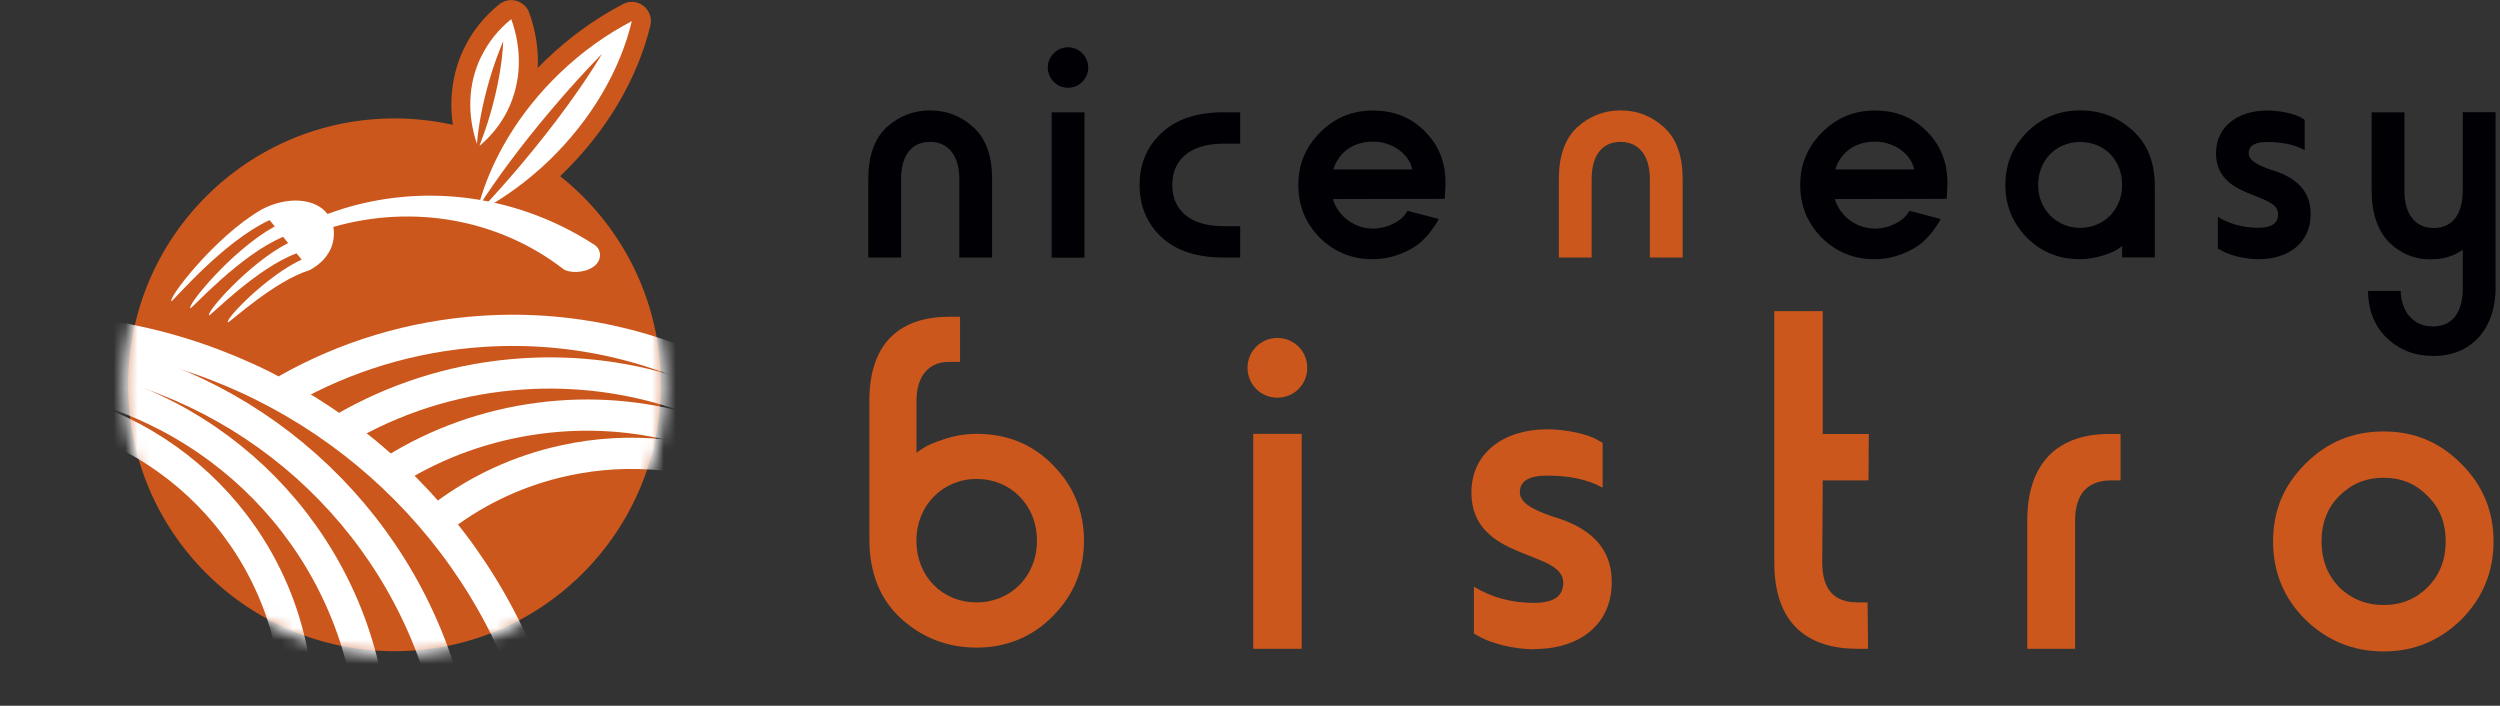 <svg width="209" height="59" viewBox="0 0 209 59" fill="none" xmlns="http://www.w3.org/2000/svg">
<rect x="0" y="0" width="209" height="59" fill="#333333" stroke="none"/>
<g clip-path="url(#clip0_75_1105)">
<path d="M177.41 21.53V20.56C177.32 20.65 177.18 20.73 176.98 20.87C176.64 21.1 175.24 21.67 173.9 21.67C172.13 21.67 170.65 21.07 169.45 19.87C168.25 18.64 167.65 17.19 167.65 15.45C167.65 13.71 168.25 12.29 169.45 11.06C170.68 9.83 172.16 9.23 173.9 9.23C175.64 9.23 177.06 9.8 178.29 10.91C179.52 12.02 180.14 13.56 180.14 15.53V21.52H177.4L177.41 21.53ZM173.9 19.05C175.87 19.05 177.41 17.54 177.41 15.46C177.41 13.38 175.93 11.87 173.9 11.87C171.87 11.87 170.39 13.41 170.39 15.46C170.39 17.51 171.93 19.05 173.9 19.05Z" fill="#000005"/>
<path d="M103.68 9.39V12.01H102.28C99.57 12.01 98 13.29 98 15.46C98 17.63 99.57 18.91 102.28 18.91H103.68V21.53H102.28C100.06 21.53 98.32 20.96 97.09 19.82C95.86 18.65 95.27 17.2 95.27 15.46C95.27 13.72 95.87 12.27 97.09 11.13C98.32 9.96 100.06 9.39 102.28 9.39H103.68Z" fill="#000005"/>
<path d="M88.09 4.45C88.75 3.79 89.83 3.79 90.48 4.45C91.14 5.11 91.14 6.19 90.48 6.84C89.82 7.5 88.74 7.5 88.09 6.84C87.43 6.18 87.43 5.1 88.09 4.45ZM87.92 21.53V9.39H90.66V21.54H87.92V21.53Z" fill="#000005"/>
<path d="M75.33 21.53H72.59V14.97C72.59 13.03 73.1 11.61 74.1 10.66C75.13 9.72 76.35 9.23 77.75 9.23C79.15 9.23 80.37 9.71 81.4 10.66C82.43 11.6 82.94 13.05 82.94 14.97V21.53H80.2V14.97C80.2 12.95 79.23 11.86 77.75 11.86C76.27 11.86 75.33 12.92 75.33 14.97V21.53Z" fill="#000005"/>
<path d="M133.06 21.53H130.32V14.97C130.32 13.03 130.83 11.61 131.83 10.66C132.86 9.72 134.08 9.23 135.48 9.23C136.88 9.23 138.1 9.71 139.13 10.66C140.16 11.6 140.67 13.05 140.67 14.97V21.53H137.93V14.97C137.93 12.95 136.96 11.86 135.48 11.86C134 11.86 133.06 12.92 133.06 14.97V21.53Z" fill="#CC571C"/>
<path d="M188.81 21.67C187.67 21.67 186.42 21.33 185.84 21.01L185.41 20.78V18.13C186.41 18.73 187.52 19.04 188.8 19.04C189.91 19.04 190.45 18.67 190.45 17.9C190.45 16.02 185.26 16.7 185.26 12.8C185.26 10.6 187.06 9.24 189.54 9.24C190.71 9.24 191.88 9.55 192.33 9.81L192.67 10.01V12.55C191.84 12.09 190.79 11.87 189.53 11.87C188.5 11.87 187.99 12.18 187.99 12.81C187.99 13.44 188.79 13.81 189.81 14.18C191.29 14.61 193.2 15.52 193.17 17.91C193.17 20.22 191.43 21.67 188.78 21.67H188.81Z" fill="#000005"/>
<path d="M205.89 15.94V9.38H208.63V24.03C208.63 27.59 206.52 29.76 203.44 29.76C201.87 29.76 200.59 29.25 199.53 28.25C198.5 27.25 197.99 25.94 197.96 24.32H200.7C200.73 25.95 201.67 27.29 203.38 27.29C205.09 27.29 205.89 26.06 205.89 24.04V20.88C205.12 21.42 204.24 21.68 203.18 21.68C201.84 21.68 200.67 21.2 199.7 20.23C198.76 19.23 198.27 17.81 198.27 15.95V9.39H201.01V15.95C201.01 18 201.98 19.06 203.46 19.06C204.94 19.06 205.88 18.03 205.88 15.95L205.89 15.94Z" fill="#000005"/>
<path d="M117.68 17.62L117.42 17.99C117.05 18.48 116.02 19.1 114.8 19.11C113.29 19.11 111.89 18.15 111.43 16.64L120.78 16.62C120.84 15.45 121.22 13 119.03 10.89C117.87 9.77 116.46 9.24 114.78 9.24C113.04 9.24 111.59 9.84 110.36 11.07C109.14 12.3 108.54 13.75 108.54 15.46C108.54 17.2 109.14 18.65 110.34 19.88C111.57 21.08 113.02 21.67 114.76 21.67C116.44 21.67 117.95 20.95 118.75 20.27C119.15 19.9 119.52 19.5 119.83 19.04C120.05 18.73 120.19 18.5 120.29 18.31L117.66 17.62H117.68ZM111.46 14.18C111.89 12.78 113.08 11.84 114.79 11.84C116.47 11.84 117.84 12.95 118.07 14.17H111.46V14.18Z" fill="#000005"/>
<path d="M159.64 17.62L159.38 17.99C159.01 18.48 157.98 19.1 156.76 19.11C155.25 19.11 153.85 18.15 153.39 16.64L162.74 16.62C162.8 15.45 163.18 13 160.99 10.89C159.83 9.77 158.42 9.24 156.74 9.24C155 9.24 153.55 9.84 152.32 11.07C151.1 12.3 150.5 13.75 150.5 15.46C150.5 17.2 151.1 18.65 152.3 19.88C153.53 21.08 154.98 21.67 156.72 21.67C158.4 21.67 159.91 20.95 160.71 20.27C161.11 19.9 161.48 19.5 161.79 19.04C162.01 18.73 162.15 18.5 162.25 18.31L159.62 17.62H159.64ZM153.42 14.18C153.85 12.78 155.04 11.84 156.75 11.84C158.43 11.84 159.8 12.95 160.03 14.17H153.42V14.18Z" fill="#000005"/>
<path d="M105.02 28.98C105.99 28.01 107.59 28.01 108.56 28.98C109.53 29.95 109.53 31.55 108.56 32.52C107.59 33.49 105.99 33.49 105.02 32.52C104.05 31.55 104.05 29.95 105.02 28.98ZM104.77 54.24V36.27H108.82V54.24H104.77Z" fill="#CC571C"/>
<path d="M192.73 38.77C194.54 36.96 196.69 36.07 199.27 36.07C201.85 36.07 203.95 36.96 205.76 38.77C207.57 40.58 208.46 42.73 208.46 45.26C208.46 47.79 207.57 49.98 205.76 51.8C203.95 53.57 201.8 54.46 199.27 54.46C196.74 54.46 194.55 53.57 192.73 51.8C190.92 49.99 190.03 47.84 190.03 45.26C190.03 42.68 190.92 40.58 192.73 38.77ZM194.08 45.26C194.08 46.82 194.59 48.09 195.56 49.1C196.57 50.07 197.8 50.58 199.27 50.58C200.74 50.58 201.97 50.07 202.94 49.1C203.95 48.09 204.46 46.82 204.46 45.26C204.46 43.7 203.95 42.43 202.94 41.46C201.97 40.45 200.75 39.94 199.27 39.94C197.79 39.94 196.57 40.45 195.56 41.46C194.59 42.43 194.08 43.7 194.08 45.26Z" fill="#CC571C"/>
<path d="M173.49 54.24H169.48V43.53C169.48 38.34 172.39 36.28 176.31 36.28H177.28V40.16H176.52C174.5 40.16 173.48 41.3 173.48 43.53V54.24H173.49Z" fill="#CC571C"/>
<path d="M128.24 54.28C126.55 54.28 124.7 53.77 123.85 53.31L123.22 52.97V49.05C124.7 49.94 126.34 50.4 128.24 50.4C129.88 50.4 130.69 49.85 130.69 48.71C130.69 45.93 123.01 46.94 123.01 41.16C123.01 37.91 125.67 35.89 129.34 35.89C131.07 35.89 132.8 36.35 133.47 36.73L133.98 37.02V40.77C132.76 40.09 131.2 39.76 129.34 39.76C127.82 39.76 127.06 40.22 127.06 41.15C127.06 42.08 128.24 42.63 129.76 43.17C131.95 43.8 134.78 45.15 134.74 48.69C134.74 52.11 132.17 54.26 128.25 54.26L128.24 54.28Z" fill="#CC571C"/>
<path d="M152.38 40.16H156.21L156.23 36.28H152.38V26.01H148.33V47.03C148.33 52.22 151.2 54.24 155.29 54.24H156.17L156.13 50.36H155.29C153.31 50.36 152.34 49.26 152.34 47.03L152.38 40.16Z" fill="#CC571C"/>
<path d="M88.04 38.89C86.32 37.13 84.19 36.27 81.65 36.27C80.71 36.27 79.77 36.43 78.91 36.72C78.05 37.01 77.48 37.25 77.19 37.46C76.94 37.62 76.74 37.75 76.62 37.87V33.49C76.62 31.69 77.44 30.25 79.36 30.25H80.26V26.48H79.36C75.47 26.48 72.68 28.45 72.68 33.49V45.08C72.68 47.91 73.58 50.12 75.34 51.72C77.1 53.32 79.23 54.14 81.65 54.14C84.07 54.14 86.28 53.28 88 51.52C89.76 49.76 90.62 47.67 90.62 45.21C90.62 42.75 89.76 40.62 88.04 38.9V38.89ZM81.65 50.36C78.74 50.36 76.61 48.15 76.61 45.2C76.61 42.25 78.82 40.04 81.65 40.04C84.48 40.04 86.69 42.21 86.69 45.2C86.69 48.19 84.48 50.36 81.65 50.36Z" fill="#CC571C"/>
<path d="M40.08 19.27C39.6 19.27 39.12 19.05 38.81 18.64C38.68 18.48 38.59 18.29 38.54 18.1C38.36 17.76 38.31 17.35 38.41 16.95C39.55 12.62 42.13 8.37 45.68 4.96C47.62 3.1 49.77 1.55 52.08 0.34C52.63 0.05 53.31 0.11 53.8 0.5C54.29 0.88 54.52 1.52 54.37 2.13C53.3 6.6 50.67 11.02 46.97 14.59C45.1 16.37 43.04 17.88 40.83 19.07C40.59 19.2 40.33 19.26 40.07 19.26L40.08 19.27Z" fill="#CC571C"/>
<path d="M40.07 13.8C39.74 13.8 39.42 13.7 39.14 13.5C39.07 13.45 39 13.39 38.94 13.33C38.68 13.14 38.47 12.87 38.36 12.54C37.39 9.63 37.55 6.6 38.8 4.03C39.49 2.61 40.48 1.37 41.74 0.36C42.14 0.04 42.67 -0.08 43.17 0.07C43.67 0.21 44.07 0.58 44.24 1.06C45.32 4.05 45.2 7.19 43.9 9.88C43.23 11.24 42.29 12.43 41.11 13.43C40.82 13.68 40.45 13.8 40.08 13.8H40.07Z" fill="#CC571C"/>
<path d="M32.98 54.44C45.279 54.44 55.25 44.469 55.25 32.17C55.25 19.87 45.279 9.9 32.98 9.9C20.681 9.9 10.71 19.87 10.71 32.17C10.71 44.469 20.681 54.44 32.98 54.44Z" fill="#CC571C"/>
<path d="M25.96 22.56C25.96 22.56 25.94 22.56 25.93 22.57C25.93 22.57 25.93 22.57 25.92 22.57C22.94 23.48 19.25 26.93 19.06 26.95C18.73 26.77 22.26 23.07 25.22 21.7C25.08 21.53 24.94 21.35 24.79 21.18C21.51 22.39 17.67 26.34 17.49 26.36C17.15 26.18 20.82 21.98 24.09 20.32C23.95 20.14 23.81 19.97 23.67 19.8C20.07 21.31 16.08 25.76 15.92 25.77C15.56 25.6 19.39 20.89 22.97 18.93C22.83 18.75 22.68 18.57 22.54 18.4C18.63 20.21 14.49 25.16 14.34 25.18C13.97 25.01 17.94 19.8 21.83 17.54C21.83 17.54 21.86 17.52 21.88 17.51C24 16.39 26.36 16.55 27.38 17.89C34.33 15.3 42.63 15.89 49.69 20.46C50.28 20.83 50.4 21.8 49.55 22.34C48.71 22.88 47.5 22.81 47.08 22.48C41.68 18.32 34.55 17.06 27.87 18.97C28.12 20.56 27.29 21.8 25.96 22.54" fill="white"/>
<path d="M46.79 6.12C43.29 9.48 40.99 13.47 39.96 17.36C41.51 14.94 43.58 12.14 46.01 9.27C47.48 7.52 48.95 5.91 50.34 4.49C48.74 7.16 46.37 10.43 43.53 13.8C42.36 15.18 41.2 16.48 40.08 17.67C42.1 16.59 44.06 15.18 45.87 13.45C49.49 9.96 51.86 5.8 52.82 1.77C50.71 2.87 48.66 4.32 46.78 6.13" fill="white"/>
<path d="M40.23 4.72C39.1 7.03 39.06 9.61 39.87 12.03C40 10.45 40.36 8.6 40.92 6.67C41.26 5.5 41.66 4.41 42.07 3.44C42 5.18 41.63 7.33 40.97 9.59C40.7 10.52 40.39 11.39 40.08 12.2C41.06 11.38 41.88 10.37 42.46 9.18C43.62 6.78 43.64 4.09 42.74 1.6C41.7 2.44 40.84 3.48 40.24 4.72" fill="white"/>
<mask id="mask0_75_1105" style="mask-type:luminance" maskUnits="userSpaceOnUse" x="10" y="9" width="46" height="46">
<path d="M32.98 54.8C45.478 54.8 55.61 44.668 55.61 32.17C55.61 19.672 45.478 9.54 32.98 9.54C20.482 9.54 10.35 19.672 10.35 32.17C10.35 44.668 20.482 54.8 32.98 54.8Z" fill="white"/>
</mask>
<g mask="url(#mask0_75_1105)">
<path d="M6.11 27.74C22.43 29.24 36.65 39.59 43.17 54.47" stroke="white" stroke-width="2.61" stroke-miterlimit="10"/>
<path d="M5.74 29.56C20.71 31.89 33.2 42.88 37.23 57.74" stroke="white" stroke-width="2.61" stroke-miterlimit="10"/>
<path d="M3.17 31.41C16.91 33.12 28.31 43.63 30.77 57.67" stroke="white" stroke-width="2.61" stroke-miterlimit="10"/>
<path d="M0.06 33.55C12.66 34.15 23.32 43.82 24.76 56.76" stroke="white" stroke-width="2.61" stroke-miterlimit="10"/>
<path d="M37.13 43.08C40.02 40.92 43.41 39.33 47.16 38.51C52.72 37.29 58.26 37.94 63.11 40.04" stroke="white" stroke-width="2.61" stroke-miterlimit="10"/>
<path d="M32.95 39.27C36.56 37.03 40.7 35.52 45.19 34.95C52.49 34.02 59.51 35.75 65.29 39.38" stroke="white" stroke-width="2.61" stroke-miterlimit="10"/>
<path d="M28.76 35.78C32.92 33.37 37.67 31.8 42.77 31.33C52.08 30.47 60.86 33.4 67.59 38.86" stroke="white" stroke-width="2.61" stroke-miterlimit="10"/>
<path d="M23.95 32.59C28.82 29.83 34.38 28.09 40.34 27.7C48.25 27.18 55.76 29.11 62.13 32.83" stroke="white" stroke-width="2.61" stroke-miterlimit="10"/>
</g>
</g>
<defs>
<clipPath id="clip0_75_1105">
<rect width="208.63" height="58.08" fill="white"/>
</clipPath>
</defs>
</svg>
